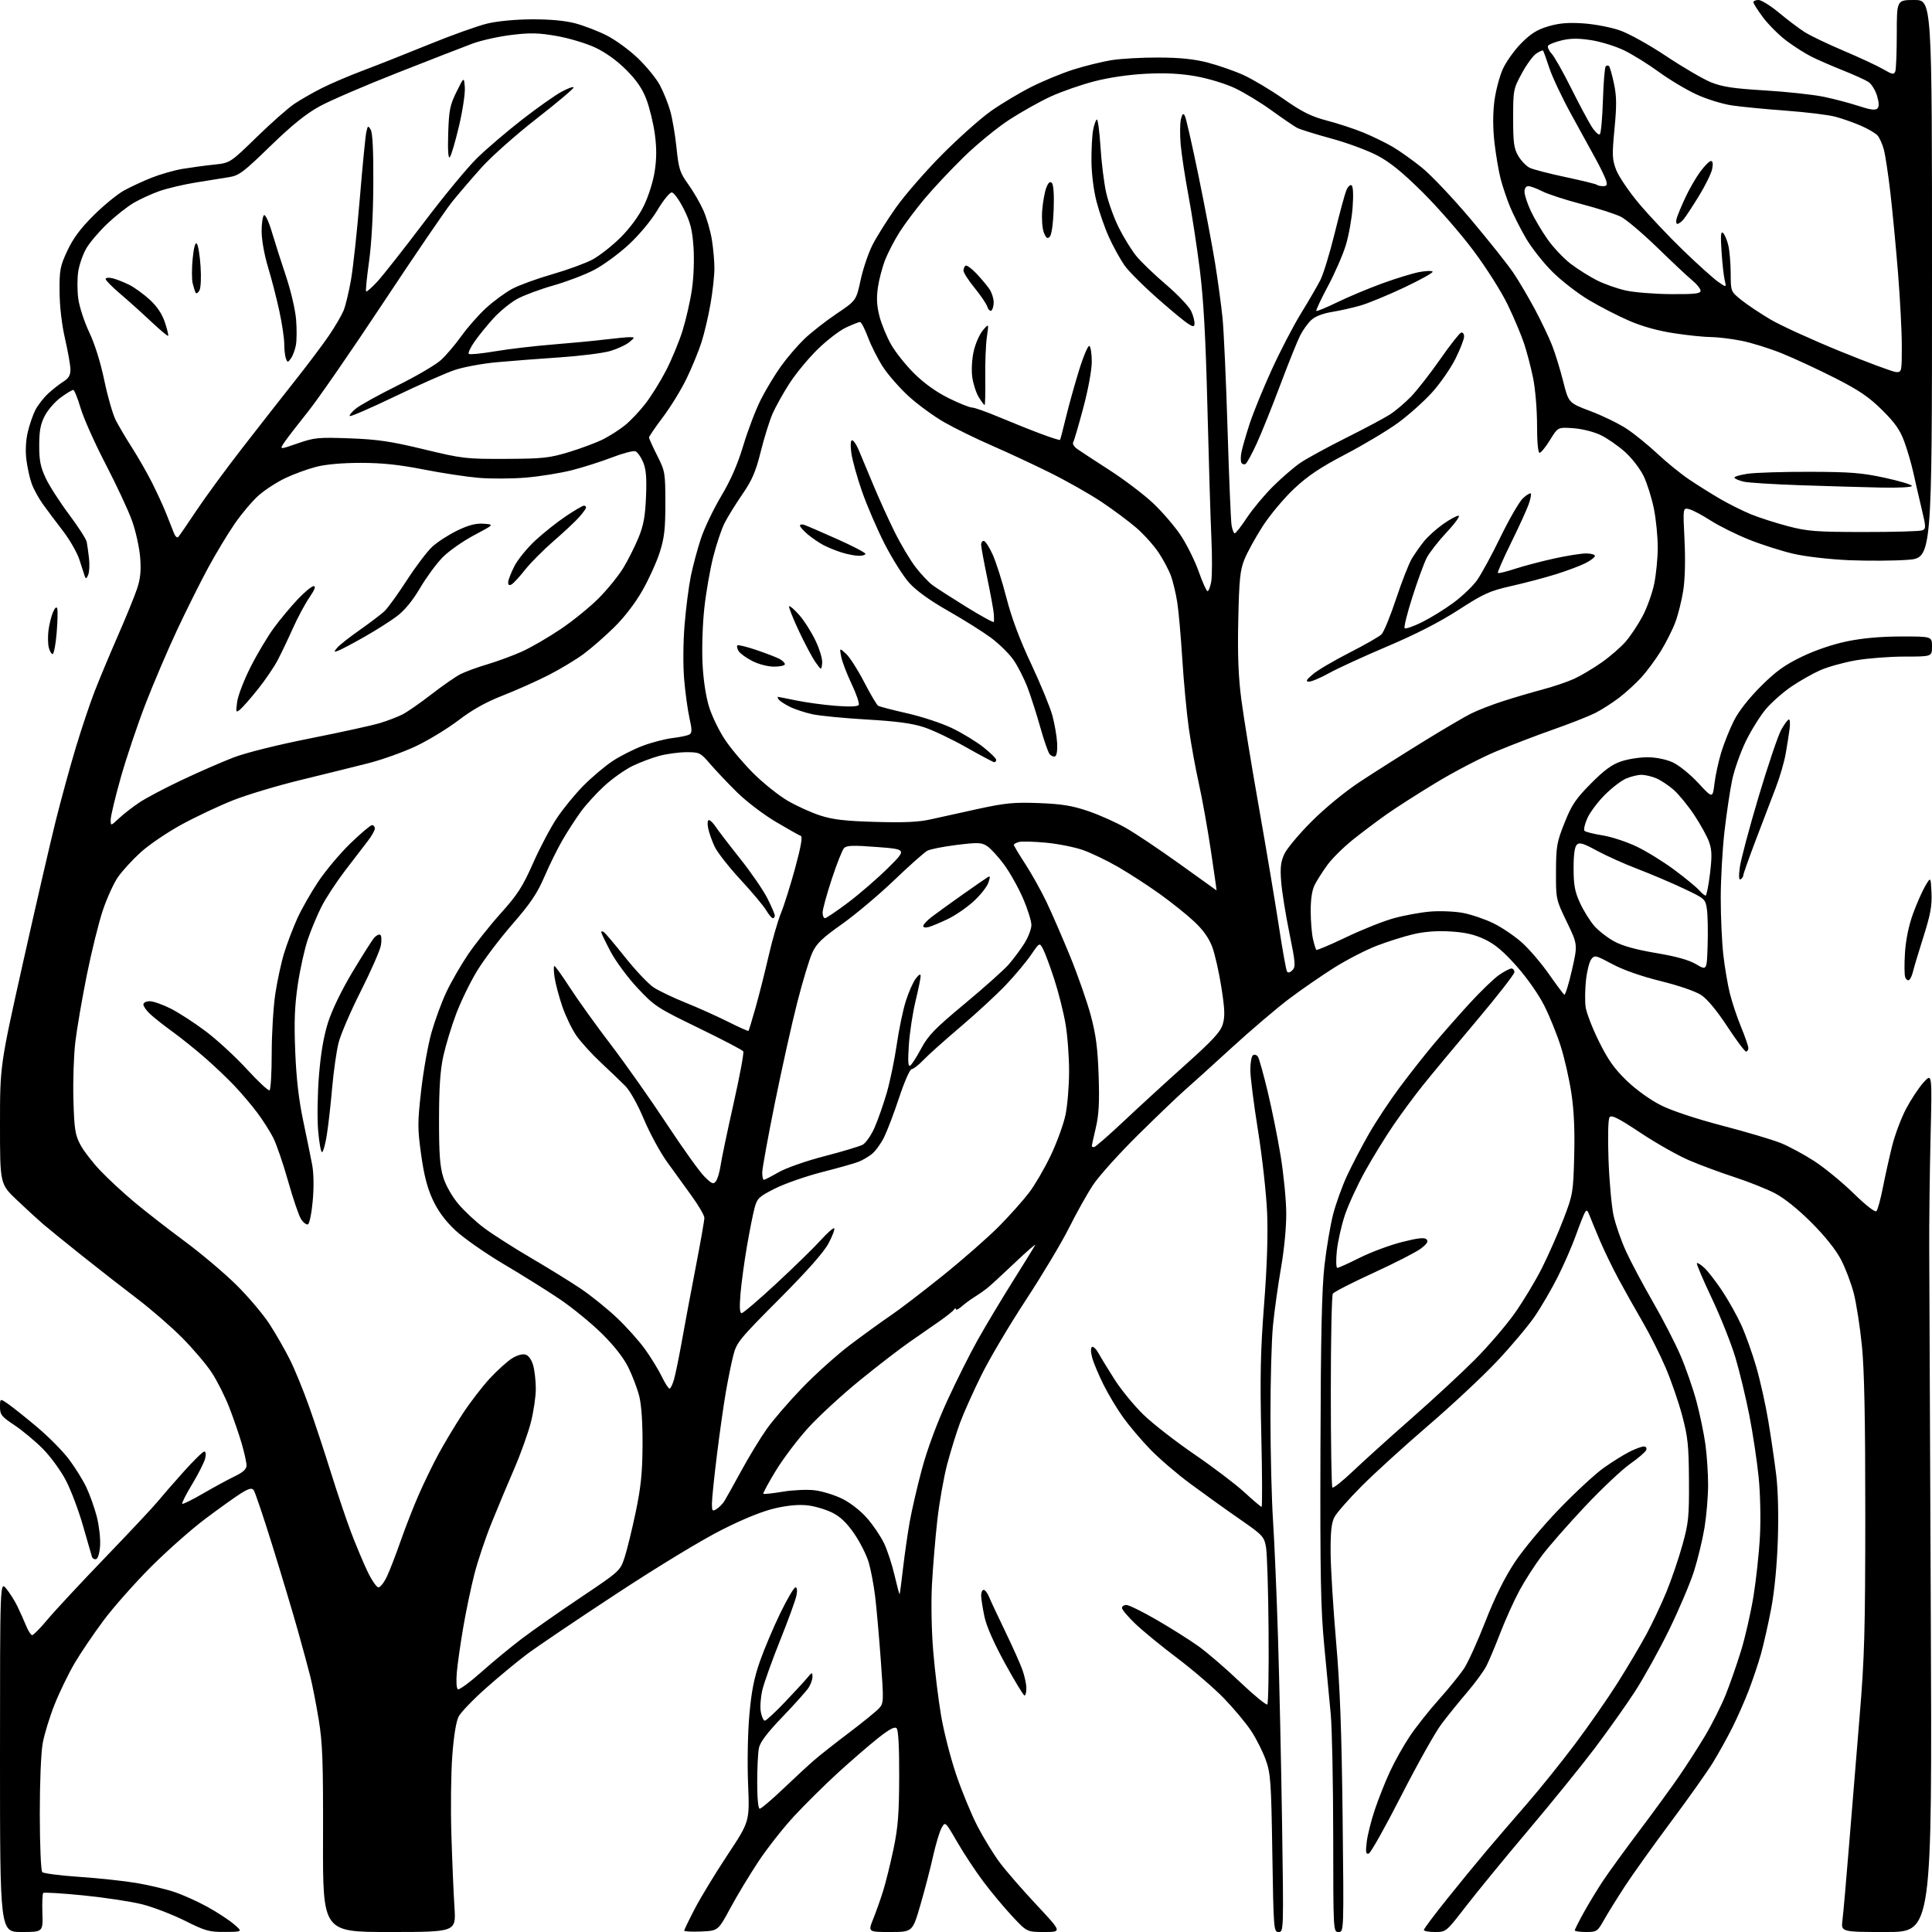 <?xml version="1.0" encoding="UTF-8" standalone="no"?>
<svg 
  version="1.1" 
  xmlns="http://www.w3.org/2000/svg" 
  xmlns:xlink="http://www.w3.org/1999/xlink" 
  xmlns:svg="http://www.w3.org/2000/svg"
  xmlns:rdf="http://www.w3.org/1999/02/22-rdf-syntax-ns#"
  xmlns:cc="http://creativecommons.org/ns#"
  xmlns:dc="http://purl.org/dc/elements/1.1/"
  viewBox="0 0 768 768"
  width="768"
  height="768"
>
<style>svg {background-color: white; }</style>"
<path stroke="none" fill="black" fill-rule="evenodd" d="M8.54,768.00C0.00,768.00 0.00,768.00 0.00,698.25C0.01,628.50 0.01,628.50 2.48,631.50C3.84,633.15 5.83,636.30 6.90,638.50C7.97,640.70 9.53,644.19 10.37,646.25C11.21,648.31 12.30,650.00 12.79,650.00C13.28,650.00 16.04,647.19 18.92,643.75C21.79,640.31 32.16,629.17 41.95,619.00C51.75,608.83 61.03,598.92 62.58,597.00C64.14,595.08 68.73,589.79 72.80,585.25C76.86,580.71 80.64,577.00 81.20,577.00C81.80,577.00 81.95,578.13 81.56,579.75C81.20,581.26 78.90,585.83 76.44,589.90C73.98,593.97 72.18,597.51 72.44,597.77C72.70,598.03 76.42,596.20 80.70,593.70C84.99,591.21 90.64,588.14 93.25,586.88C96.63,585.26 98.00,584.01 98.00,582.55C98.00,581.42 97.16,577.57 96.13,574.00C95.10,570.42 92.85,563.90 91.15,559.50C89.44,555.10 86.29,548.85 84.15,545.60C82.02,542.36 76.74,536.14 72.42,531.79C68.10,527.44 60.05,520.45 54.53,516.26C49.01,512.07 39.10,504.33 32.50,499.07C25.90,493.81 18.93,488.15 17.02,486.50C15.10,484.85 10.49,480.61 6.77,477.09C-0.00,470.67 -0.00,470.67 -0.00,447.13C-0.00,423.59 -0.00,423.59 9.06,383.05C14.04,360.75 19.91,335.30 22.10,326.50C24.30,317.70 27.93,304.43 30.18,297.02C32.42,289.60 35.74,279.69 37.56,274.99C39.37,270.29 43.53,260.34 46.79,252.89C50.05,245.44 53.52,236.95 54.49,234.02C55.82,230.04 56.13,226.88 55.72,221.59C55.41,217.69 53.96,211.12 52.48,207.00C51.00,202.88 46.28,192.75 41.99,184.50C37.70,176.25 33.23,166.24 32.05,162.25C30.88,158.26 29.55,155.00 29.11,155.00C28.66,155.00 26.44,156.34 24.18,157.99C21.91,159.63 19.05,162.89 17.83,165.24C16.11,168.52 15.60,171.22 15.59,177.00C15.57,182.98 16.09,185.61 18.14,190.00C19.55,193.03 23.71,199.51 27.37,204.40C31.04,209.30 34.23,214.25 34.47,215.40C34.70,216.56 35.11,219.53 35.39,222.00C35.66,224.47 35.51,227.40 35.05,228.50C34.39,230.09 34.11,230.19 33.68,229.00C33.39,228.18 32.44,225.25 31.57,222.50C30.70,219.75 27.73,214.57 24.98,211.00C22.22,207.43 18.60,202.59 16.94,200.26C15.28,197.93 13.30,194.27 12.55,192.13C11.79,189.99 10.86,185.73 10.48,182.66C10.05,179.22 10.26,175.06 11.03,171.79C11.71,168.88 13.07,164.93 14.05,163.00C15.03,161.07 17.33,158.12 19.16,156.43C21.00,154.74 23.74,152.59 25.25,151.66C27.26,150.41 28.00,149.15 28.00,146.97C28.00,145.32 27.04,139.82 25.87,134.74C24.55,128.99 23.72,121.90 23.68,115.97C23.61,107.26 23.89,105.84 26.80,99.60C29.10,94.70 32.05,90.74 37.25,85.58C41.24,81.62 46.64,77.20 49.26,75.75C51.88,74.31 56.83,72.01 60.26,70.64C63.69,69.28 69.20,67.70 72.50,67.14C75.80,66.59 81.42,65.82 85.00,65.45C91.50,64.76 91.50,64.76 102.00,54.53C107.78,48.90 114.53,42.94 117.00,41.28C119.47,39.62 124.42,36.79 128.00,34.99C131.57,33.19 139.00,30.02 144.50,27.96C150.00,25.89 161.78,21.23 170.68,17.60C179.57,13.97 189.92,10.27 193.68,9.37C197.76,8.39 204.91,7.71 211.50,7.68C218.69,7.66 224.66,8.21 228.72,9.29C232.15,10.20 237.76,12.36 241.19,14.10C244.62,15.83 250.19,19.90 253.56,23.13C256.94,26.37 260.85,31.16 262.26,33.76C263.67,36.37 265.53,40.98 266.40,44.00C267.27,47.02 268.41,53.69 268.93,58.80C269.80,67.19 270.25,68.61 273.59,73.26C275.63,76.09 278.34,80.78 279.62,83.67C280.90,86.57 282.40,91.76 282.97,95.22C283.53,98.67 283.99,103.80 283.99,106.62C284.00,109.43 283.31,115.73 282.47,120.62C281.63,125.50 280.01,132.43 278.87,136.00C277.73,139.57 275.05,146.10 272.92,150.50C270.79,154.90 266.56,161.79 263.52,165.82C260.48,169.84 258.00,173.48 258.00,173.91C258.00,174.33 259.46,177.56 261.24,181.09C264.37,187.29 264.48,187.90 264.49,200.00C264.50,210.18 264.09,213.80 262.28,219.50C261.05,223.35 257.96,230.19 255.40,234.69C252.55,239.71 248.18,245.40 244.12,249.38C240.48,252.96 235.03,257.72 232.00,259.96C228.97,262.21 222.68,266.00 218.00,268.39C213.32,270.77 205.15,274.42 199.84,276.49C193.16,279.10 187.76,282.12 182.34,286.26C178.03,289.55 170.45,294.18 165.50,296.54C160.55,298.90 152.00,301.97 146.50,303.37C141.00,304.77 128.88,307.77 119.57,310.04C110.26,312.30 98.11,315.95 92.57,318.15C87.03,320.35 77.86,324.67 72.18,327.77C66.51,330.86 59.17,335.85 55.87,338.86C52.57,341.86 48.52,346.29 46.86,348.70C45.20,351.11 42.52,357.01 40.90,361.79C39.28,366.58 36.42,378.15 34.53,387.50C32.65,396.85 30.59,408.81 29.96,414.08C29.32,419.35 28.97,429.70 29.18,437.08C29.51,448.78 29.86,451.07 31.90,454.96C33.19,457.41 36.78,462.08 39.88,465.34C42.97,468.60 49.10,474.27 53.50,477.94C57.90,481.61 66.90,488.61 73.50,493.50C80.10,498.38 89.38,506.23 94.12,510.94C98.86,515.65 104.77,522.65 107.24,526.50C109.72,530.35 113.32,536.65 115.25,540.50C117.17,544.35 120.58,552.67 122.83,559.00C125.08,565.33 129.02,577.25 131.59,585.50C134.17,593.75 137.80,604.52 139.68,609.44C141.55,614.36 144.44,621.22 146.09,624.69C147.75,628.16 149.70,631.00 150.44,631.00C151.18,631.00 152.70,629.05 153.82,626.66C154.94,624.27 157.42,617.86 159.32,612.41C161.23,606.96 164.47,598.67 166.53,594.00C168.58,589.33 172.08,582.12 174.31,578.00C176.54,573.88 180.80,566.77 183.77,562.21C186.74,557.65 191.65,551.26 194.66,548.00C197.68,544.74 201.68,541.12 203.56,539.96C205.64,538.68 207.74,538.10 208.95,538.49C210.15,538.86 211.35,540.59 211.96,542.81C212.53,544.84 212.99,549.02 212.99,552.09C213.00,555.16 212.11,561.17 211.02,565.43C209.93,569.69 206.96,577.97 204.42,583.84C201.88,589.70 197.80,599.45 195.36,605.50C192.91,611.55 189.83,620.77 188.51,626.00C187.18,631.23 185.21,640.67 184.13,647.00C183.05,653.33 181.91,661.29 181.60,664.70C181.28,668.29 181.45,671.16 182.01,671.51C182.55,671.84 186.70,668.80 191.24,664.76C195.78,660.72 203.03,654.74 207.35,651.46C211.67,648.18 222.25,640.77 230.85,635.00C246.32,624.62 246.52,624.44 248.25,619.23C249.21,616.33 251.20,608.23 252.67,601.23C254.78,591.14 255.35,585.60 255.42,574.50C255.47,565.60 254.99,558.50 254.11,555.00C253.35,551.98 251.38,546.80 249.74,543.50C247.81,539.63 244.04,534.83 239.12,530.00C234.93,525.88 227.45,519.77 222.50,516.43C217.55,513.09 207.52,506.82 200.20,502.49C192.89,498.16 184.25,492.11 181.00,489.06C176.95,485.24 174.14,481.45 172.05,476.95C169.86,472.25 168.55,467.16 167.41,458.98C165.96,448.52 165.96,446.37 167.44,433.30C168.33,425.45 170.19,415.09 171.57,410.27C172.95,405.45 175.59,398.28 177.45,394.34C179.30,390.41 183.14,383.74 185.98,379.52C188.83,375.31 194.72,367.89 199.08,363.03C205.76,355.59 207.77,352.47 211.88,343.16C214.57,337.09 218.81,329.04 221.32,325.28C223.82,321.51 228.59,315.68 231.92,312.32C235.25,308.96 240.44,304.57 243.46,302.57C246.47,300.57 251.88,297.83 255.47,296.48C259.06,295.12 264.43,293.73 267.39,293.38C270.36,293.03 273.36,292.39 274.07,291.96C275.12,291.31 275.12,290.10 274.07,285.43C273.37,282.27 272.42,275.38 271.97,270.11C271.49,264.58 271.56,255.45 272.12,248.52C272.65,241.91 273.78,233.12 274.62,229.00C275.46,224.88 277.28,218.13 278.65,214.00C280.03,209.88 283.64,202.34 286.67,197.25C290.48,190.87 293.22,184.59 295.50,177.00C297.32,170.95 300.46,162.75 302.48,158.77C304.50,154.79 308.10,148.83 310.49,145.52C312.87,142.21 317.00,137.39 319.66,134.82C322.32,132.25 328.07,127.74 332.43,124.80C340.35,119.47 340.35,119.47 342.10,111.37C343.05,106.91 345.18,100.62 346.82,97.38C348.46,94.15 352.66,87.46 356.15,82.52C359.64,77.58 367.90,68.09 374.50,61.44C381.10,54.80 389.88,46.98 394.00,44.09C398.12,41.19 405.32,36.89 410.00,34.53C414.68,32.17 422.20,29.07 426.73,27.64C431.26,26.21 438.01,24.54 441.73,23.93C445.45,23.32 453.90,22.84 460.50,22.87C469.05,22.90 474.69,23.48 480.09,24.88C484.27,25.96 490.66,28.18 494.29,29.83C497.92,31.48 505.10,35.76 510.26,39.36C517.76,44.59 521.21,46.30 527.56,47.96C531.93,49.10 538.42,51.24 542.00,52.71C545.58,54.19 550.75,56.70 553.50,58.30C556.25,59.90 561.51,63.64 565.18,66.60C568.86,69.56 577.67,78.87 584.77,87.30C591.86,95.72 599.46,105.29 601.66,108.56C603.85,111.83 607.68,118.33 610.17,123.00C612.66,127.67 615.71,134.08 616.96,137.23C618.20,140.39 620.19,146.84 621.38,151.56C623.54,160.16 623.54,160.16 632.28,163.45C637.09,165.26 643.57,168.43 646.69,170.49C649.80,172.56 655.30,177.03 658.92,180.42C662.54,183.82 668.20,188.41 671.50,190.63C674.80,192.85 680.37,196.34 683.88,198.38C687.39,200.42 692.92,203.17 696.16,204.49C699.41,205.81 705.99,207.92 710.78,209.18C718.55,211.21 721.84,211.47 741.00,211.48C752.83,211.49 763.24,211.20 764.14,210.82C765.65,210.20 765.63,209.52 763.90,202.32C762.87,198.02 761.39,191.57 760.61,188.00C759.83,184.43 758.19,178.80 756.97,175.50C755.27,170.89 753.23,167.99 748.13,162.95C742.91,157.79 738.95,155.10 729.50,150.30C722.90,146.94 713.45,142.55 708.50,140.54C703.55,138.52 696.20,136.23 692.16,135.44C688.13,134.65 682.73,134.00 680.16,133.99C677.60,133.99 671.04,133.32 665.59,132.49C659.15,131.52 652.89,129.79 647.69,127.54C643.29,125.64 636.06,121.93 631.63,119.29C627.20,116.66 620.63,111.57 617.04,107.98C613.44,104.40 608.70,98.36 606.50,94.56C604.30,90.75 601.47,85.13 600.21,82.07C598.96,79.01 597.29,74.03 596.50,71.00C595.72,67.97 594.63,61.52 594.07,56.67C593.42,50.92 593.41,45.19 594.03,40.27C594.56,36.11 596.09,30.30 597.43,27.37C598.78,24.43 602.11,19.80 604.83,17.07C608.62,13.28 611.15,11.72 615.59,10.43C619.88,9.18 623.50,8.89 629.45,9.30C633.88,9.60 640.38,10.85 643.89,12.07C647.47,13.30 655.63,17.84 662.39,22.35C669.05,26.79 677.04,31.45 680.14,32.71C684.65,34.53 688.99,35.19 701.64,35.95C710.36,36.48 720.88,37.62 725.00,38.48C729.12,39.34 735.35,40.98 738.84,42.13C743.37,43.63 745.48,43.92 746.26,43.14C747.03,42.37 746.99,40.92 746.13,38.03C745.46,35.81 743.92,33.35 742.71,32.56C741.49,31.77 736.90,29.69 732.50,27.94C728.10,26.19 722.47,23.73 719.99,22.48C717.51,21.23 713.08,18.41 710.14,16.20C707.21,14.00 703.05,9.85 700.90,7.00C698.76,4.14 697.00,1.39 697.00,0.90C697.00,0.40 697.92,-0.00 699.04,-0.00C700.17,-0.00 703.84,2.29 707.20,5.08C710.56,7.88 715.15,11.34 717.40,12.77C719.66,14.20 726.67,17.56 733.00,20.24C739.33,22.92 746.37,26.20 748.65,27.54C752.23,29.63 752.88,29.75 753.40,28.40C753.73,27.54 754.00,20.80 754.00,13.42C754.00,0.00 754.00,0.00 761.00,0.00C768.00,0.00 768.00,0.00 768.00,110.91C768.00,221.81 768.00,221.81 758.31,222.54C752.98,222.94 742.52,223.00 735.06,222.69C727.29,222.35 717.87,221.27 713.00,220.15C708.33,219.08 700.33,216.53 695.23,214.49C690.13,212.44 683.27,209.03 679.97,206.90C676.68,204.78 672.86,202.75 671.48,202.41C668.98,201.78 668.98,201.78 669.62,214.64C670.01,222.60 669.82,230.26 669.12,234.73C668.50,238.70 667.09,244.37 665.98,247.31C664.88,250.26 662.30,255.41 660.24,258.75C658.18,262.10 654.70,266.81 652.50,269.24C650.30,271.66 646.29,275.32 643.59,277.38C640.89,279.44 636.61,282.17 634.09,283.45C631.56,284.72 624.10,287.66 617.50,289.97C610.90,292.29 600.62,296.23 594.65,298.73C588.69,301.23 577.95,306.82 570.79,311.17C563.63,315.51 554.78,321.17 551.14,323.75C547.49,326.32 541.47,330.86 537.76,333.82C534.05,336.79 529.49,341.30 527.64,343.86C525.78,346.41 523.53,349.94 522.63,351.70C521.56,353.81 521.01,357.39 521.02,362.20C521.04,366.22 521.45,371.22 521.94,373.33C522.43,375.44 523.02,377.35 523.26,377.59C523.50,377.83 528.83,375.57 535.10,372.57C541.37,369.56 549.88,366.17 554.00,365.03C558.12,363.89 564.65,362.69 568.50,362.37C572.35,362.04 578.20,362.28 581.50,362.89C584.80,363.50 590.27,365.36 593.66,367.02C597.06,368.68 602.17,372.15 605.03,374.72C607.89,377.29 612.69,382.90 615.69,387.18C618.69,391.47 621.46,395.17 621.84,395.40C622.22,395.64 623.58,391.26 624.86,385.66C627.18,375.50 627.18,375.50 622.84,366.50C618.52,357.54 618.50,357.46 618.53,346.50C618.57,336.41 618.85,334.81 621.92,327.10C624.75,319.97 626.35,317.59 632.38,311.50C637.68,306.15 640.76,303.89 644.43,302.66C647.14,301.74 651.86,301.01 654.93,301.02C658.32,301.04 662.22,301.83 664.91,303.04C667.37,304.16 671.85,307.77 675.06,311.23C680.80,317.42 680.80,317.42 681.53,311.46C681.93,308.18 683.15,302.57 684.24,299.00C685.34,295.43 687.59,289.80 689.25,286.50C691.13,282.77 695.16,277.62 699.89,272.89C705.87,266.91 709.37,264.38 716.22,261.07C721.59,258.48 728.52,256.12 734.22,254.94C740.37,253.67 747.63,253.02 755.75,253.01C768.00,253.00 768.00,253.00 768.00,257.00C768.00,261.00 768.00,261.00 757.13,261.00C751.15,261.00 742.39,261.68 737.66,262.50C732.93,263.33 726.60,265.09 723.60,266.41C720.60,267.74 715.47,270.65 712.18,272.87C708.90,275.10 704.37,279.08 702.11,281.71C699.84,284.35 696.23,290.10 694.07,294.50C691.92,298.90 689.44,305.88 688.57,310.00C687.71,314.12 686.33,323.35 685.51,330.50C684.69,337.65 684.02,349.57 684.02,357.00C684.02,364.43 684.48,374.55 685.04,379.50C685.60,384.45 686.77,391.39 687.65,394.92C688.53,398.44 690.54,404.47 692.12,408.30C693.71,412.14 695.00,415.89 695.00,416.64C695.00,417.39 694.58,418.00 694.07,418.00C693.57,418.00 690.22,413.52 686.63,408.05C682.54,401.81 678.69,397.16 676.29,395.57C674.03,394.08 667.44,391.80 660.16,390.00C652.40,388.08 645.27,385.58 640.89,383.23C634.24,379.67 633.87,379.58 632.53,381.35C631.77,382.36 630.83,386.10 630.45,389.66C630.07,393.22 630.00,397.99 630.31,400.28C630.62,402.56 632.99,408.72 635.59,413.96C639.25,421.36 641.75,424.88 646.70,429.64C650.52,433.30 656.01,437.23 660.30,439.39C664.67,441.58 674.30,444.77 684.82,447.52C694.34,450.00 704.76,453.11 707.98,454.41C711.19,455.72 717.12,458.92 721.16,461.53C725.20,464.14 732.22,469.89 736.76,474.32C741.79,479.22 745.37,482.01 745.92,481.44C746.41,480.92 747.57,476.68 748.49,472.00C749.41,467.32 751.06,459.90 752.16,455.50C753.26,451.10 755.74,444.49 757.67,440.81C759.61,437.13 762.73,432.40 764.62,430.31C768.05,426.50 768.05,426.50 767.43,452.00C767.09,466.02 766.85,486.05 766.90,496.50C766.95,506.95 767.23,572.31 767.52,641.75C768.06,768.00 768.06,768.00 749.94,768.00C731.81,768.00 731.81,768.00 732.41,763.25C732.74,760.64 733.90,747.48 734.99,734.00C736.07,720.52 737.98,697.35 739.21,682.50C741.17,658.96 741.46,648.64 741.48,602.00C741.49,564.14 741.10,544.55 740.14,535.00C739.40,527.58 737.95,518.21 736.92,514.19C735.89,510.16 733.59,504.09 731.81,500.69C729.77,496.78 725.44,491.36 720.04,485.96C714.69,480.62 709.26,476.26 705.50,474.31C702.20,472.60 695.00,469.73 689.50,467.94C684.00,466.15 675.90,463.15 671.51,461.27C667.11,459.40 658.39,454.47 652.14,450.32C643.16,444.37 640.56,443.06 639.81,444.14C639.25,444.94 639.09,451.89 639.41,461.00C639.72,469.52 640.62,479.50 641.41,483.16C642.21,486.83 644.47,493.31 646.44,497.57C648.40,501.83 653.20,510.84 657.09,517.59C660.99,524.35 665.90,533.88 668.01,538.78C670.12,543.68 672.99,551.92 674.38,557.10C675.76,562.27 677.37,570.02 677.95,574.32C678.53,578.62 679.00,585.82 679.00,590.32C678.99,594.82 678.36,602.39 677.59,607.15C676.81,611.91 674.92,619.77 673.38,624.62C671.83,629.47 667.35,640.01 663.41,648.06C659.47,656.10 653.34,667.14 649.80,672.59C646.25,678.04 639.09,688.12 633.90,695.00C628.70,701.88 616.88,716.47 607.61,727.44C598.35,738.40 587.19,752.02 582.81,757.69C574.85,768.00 574.85,768.00 570.42,768.00C567.99,768.00 566.00,767.64 566.00,767.19C566.00,766.75 570.13,761.24 575.17,754.94C580.21,748.65 587.38,739.90 591.11,735.50C594.83,731.10 601.99,722.77 607.02,717.00C612.04,711.23 620.59,700.61 626.01,693.40C631.43,686.20 639.10,675.18 643.05,668.92C647.01,662.65 652.18,653.92 654.55,649.51C656.92,645.11 660.47,637.56 662.45,632.75C664.43,627.93 667.27,619.61 668.76,614.25C671.23,605.41 671.47,603.01 671.39,588.50C671.31,574.65 670.95,571.19 668.71,562.77C667.29,557.41 664.32,548.82 662.12,543.67C659.92,538.52 655.79,530.30 652.93,525.40C650.08,520.51 645.80,512.90 643.43,508.50C641.06,504.10 637.72,497.22 636.02,493.22C634.32,489.21 632.46,484.71 631.89,483.22C631.03,480.94 630.71,480.76 629.96,482.11C629.46,482.99 627.87,487.04 626.42,491.11C624.97,495.17 621.75,502.55 619.27,507.50C616.79,512.45 612.59,519.65 609.93,523.50C607.27,527.35 600.55,535.32 595.00,541.21C589.45,547.10 577.17,558.58 567.70,566.71C558.24,574.84 546.35,585.66 541.28,590.75C536.20,595.84 531.33,601.39 530.45,603.09C529.25,605.42 528.88,608.94 528.94,617.34C528.99,623.48 529.97,639.30 531.11,652.50C532.67,670.51 533.32,687.92 533.71,722.25C534.22,768.00 534.22,768.00 532.11,768.00C530.00,768.00 530.00,768.00 529.97,729.75C529.95,708.71 529.51,687.00 529.00,681.50C528.49,676.00 527.31,663.62 526.39,654.00C525.01,639.55 524.75,625.95 524.90,576.00C525.03,530.96 525.44,512.31 526.50,503.00C527.29,496.12 528.83,487.04 529.91,482.80C531.00,478.57 533.48,471.66 535.42,467.46C537.37,463.26 541.28,455.75 544.13,450.78C546.97,445.81 552.53,437.41 556.49,432.12C560.44,426.83 566.50,419.13 569.96,415.01C573.41,410.90 579.82,403.63 584.19,398.85C588.56,394.08 593.82,389.01 595.87,387.59C597.93,386.16 600.15,385.00 600.80,385.00C601.46,385.00 602.00,385.65 602.00,386.45C602.00,387.25 595.14,396.05 586.75,406.00C578.36,415.95 568.90,427.33 565.72,431.30C562.54,435.26 557.31,442.32 554.10,447.00C550.88,451.68 545.75,460.00 542.69,465.50C539.63,471.00 536.00,478.89 534.61,483.02C533.23,487.16 531.79,493.58 531.41,497.27C531.03,501.04 531.11,504.00 531.61,504.00C532.10,504.00 536.10,502.19 540.50,499.98C544.90,497.78 552.42,494.97 557.22,493.75C563.64,492.12 566.23,491.83 567.05,492.65C567.88,493.48 567.29,494.44 564.82,496.32C562.98,497.72 554.53,502.06 546.04,505.95C537.55,509.84 530.25,513.58 529.82,514.26C529.38,514.94 529.02,532.41 529.02,553.08C529.01,573.75 529.29,590.96 529.65,591.32C530.01,591.68 533.73,588.72 537.91,584.74C542.09,580.76 552.53,571.33 561.12,563.79C569.70,556.26 581.00,545.79 586.23,540.54C591.46,535.29 598.54,527.06 601.97,522.25C605.40,517.44 610.35,509.23 612.98,504.00C615.60,498.77 619.46,490.00 621.56,484.50C625.25,474.82 625.39,474.02 625.77,459.50C626.04,449.29 625.68,441.31 624.64,434.50C623.81,429.00 621.92,420.68 620.44,416.00C618.97,411.32 616.03,404.05 613.91,399.83C611.66,395.36 607.09,388.81 602.90,384.10C597.64,378.17 594.26,375.32 590.17,373.39C586.10,371.46 582.44,370.63 576.55,370.27C571.15,369.95 566.28,370.32 561.76,371.38C558.06,372.25 551.51,374.32 547.22,375.97C542.93,377.63 535.39,381.51 530.46,384.61C525.54,387.70 517.45,393.28 512.50,397.00C507.55,400.73 497.18,409.56 489.45,416.64C481.73,423.71 473.40,431.24 470.95,433.37C468.50,435.50 460.27,443.37 452.67,450.87C445.06,458.37 436.89,467.43 434.53,471.00C432.16,474.57 427.88,482.23 425.00,488.00C422.13,493.77 414.40,506.69 407.84,516.71C401.27,526.72 393.28,540.22 390.08,546.71C386.88,553.19 383.09,561.65 381.66,565.50C380.23,569.35 377.93,576.75 376.55,581.95C375.17,587.15 373.38,597.28 372.58,604.45C371.78,611.63 370.83,623.12 370.46,630.00C370.09,637.22 370.30,648.42 370.98,656.50C371.62,664.20 373.02,675.67 374.10,682.00C375.17,688.33 377.88,698.90 380.12,705.50C382.36,712.10 386.17,721.33 388.59,726.00C391.01,730.67 395.02,737.20 397.50,740.50C399.97,743.80 406.53,751.34 412.07,757.25C422.14,768.00 422.14,768.00 415.19,768.00C408.23,768.00 408.23,768.00 402.36,761.72C399.14,758.27 393.98,752.08 390.90,747.97C387.81,743.86 383.14,736.78 380.51,732.24C375.72,723.98 375.72,723.98 374.24,726.74C373.43,728.26 371.92,733.33 370.88,738.00C369.85,742.67 367.59,751.34 365.87,757.25C362.74,768.00 362.74,768.00 353.89,768.00C345.03,768.00 345.03,768.00 347.14,762.75C348.30,759.86 350.09,754.80 351.11,751.50C352.14,748.20 353.97,740.77 355.18,735.00C356.97,726.47 357.40,721.08 357.44,706.31C357.48,694.52 357.12,687.73 356.42,687.02C355.64,686.24 353.53,687.36 348.92,691.02C345.39,693.82 338.23,700.02 333.00,704.80C327.77,709.59 319.97,717.31 315.66,721.96C311.35,726.61 304.98,734.71 301.50,739.96C298.02,745.21 292.98,753.55 290.32,758.50C285.47,767.50 285.47,767.50 278.73,767.80C275.03,767.96 272.00,767.80 272.00,767.45C272.00,767.09 273.90,763.16 276.22,758.70C278.54,754.24 284.39,744.63 289.21,737.34C297.99,724.09 297.99,724.09 297.38,709.30C297.03,700.99 297.24,688.96 297.87,681.87C298.70,672.36 299.74,667.06 302.09,660.37C303.80,655.49 307.45,646.89 310.18,641.25C312.92,635.61 315.63,631.00 316.21,631.00C316.85,631.00 317.00,632.24 316.60,634.24C316.25,636.02 313.34,644.01 310.14,651.99C306.94,659.97 303.75,668.87 303.05,671.78C302.36,674.68 302.08,678.62 302.44,680.53C302.80,682.44 303.51,684.00 304.02,684.00C304.54,684.00 308.07,680.74 311.88,676.75C315.68,672.76 319.73,668.38 320.87,667.00C322.79,664.67 322.94,664.64 322.97,666.53C322.99,667.64 322.25,669.67 321.33,671.03C320.41,672.39 315.76,677.56 311.00,682.53C304.92,688.87 302.14,692.56 301.67,694.91C301.30,696.74 301.00,702.92 301.00,708.62C301.00,714.85 301.40,719.00 302.00,719.00C302.54,719.00 306.71,715.47 311.25,711.15C315.79,706.83 321.30,701.73 323.50,699.82C325.70,697.90 332.00,692.94 337.50,688.78C343.00,684.62 348.37,680.25 349.44,679.07C351.31,677.00 351.33,676.30 350.11,659.71C349.42,650.24 348.41,638.90 347.87,634.50C347.33,630.10 346.20,624.11 345.36,621.18C344.51,618.26 341.93,613.11 339.63,609.75C336.71,605.48 334.10,602.95 330.97,601.37C328.51,600.12 324.16,598.80 321.29,598.44C317.81,598.00 313.54,598.35 308.41,599.49C303.41,600.60 295.99,603.57 287.12,608.03C279.16,612.02 261.65,622.64 245.00,633.58C229.32,643.87 213.34,654.67 209.47,657.57C205.61,660.47 198.27,666.54 193.18,671.06C188.08,675.58 183.19,680.66 182.32,682.35C181.32,684.27 180.37,690.14 179.79,697.97C179.27,704.86 179.11,719.05 179.44,729.50C179.76,739.95 180.31,752.89 180.66,758.25C181.29,768.00 181.29,768.00 154.81,768.00C128.33,768.00 128.33,768.00 128.41,731.25C128.49,700.12 128.22,692.82 126.68,683.50C125.68,677.45 124.19,669.80 123.36,666.50C122.54,663.20 120.29,654.88 118.35,648.00C116.42,641.12 111.90,626.05 108.31,614.50C104.73,602.95 101.35,592.96 100.81,592.29C100.06,591.38 98.82,591.72 95.66,593.70C93.37,595.15 87.00,599.70 81.50,603.84C76.00,607.97 66.30,616.56 59.95,622.92C53.60,629.29 45.20,638.77 41.28,644.00C37.37,649.23 32.16,656.91 29.70,661.08C27.25,665.24 23.64,672.67 21.69,677.58C19.74,682.48 17.61,689.42 16.97,693.00C16.29,696.74 15.80,708.80 15.82,721.38C15.84,733.64 16.27,743.67 16.80,744.20C17.31,744.71 23.98,745.57 31.62,746.09C39.25,746.61 49.47,747.71 54.31,748.53C59.16,749.35 65.91,750.95 69.31,752.09C72.72,753.23 78.65,755.90 82.50,758.03C86.35,760.16 91.08,763.25 93.00,764.91C96.50,767.92 96.50,767.92 89.50,767.97C83.15,768.02 81.66,767.60 73.50,763.52C68.55,761.05 60.94,758.12 56.59,757.01C52.24,755.91 41.73,754.31 33.22,753.46C24.71,752.61 17.50,752.17 17.18,752.48C16.87,752.80 16.72,756.42 16.85,760.53C17.09,768.00 17.09,768.00 8.54,768.00zM508.28,768.00C506.32,768.00 506.26,767.21 505.77,736.75C505.32,708.10 505.10,705.00 503.14,699.54C501.96,696.26 499.36,691.09 497.34,688.04C495.33,684.99 490.49,679.20 486.59,675.16C482.69,671.13 474.33,663.93 468.02,659.16C461.70,654.40 454.17,648.22 451.27,645.44C448.37,642.66 446.00,639.85 446.00,639.19C446.00,638.54 446.79,638.00 447.77,638.00C448.74,638.00 454.14,640.66 459.77,643.91C465.40,647.17 472.85,651.86 476.32,654.34C479.80,656.82 487.24,663.21 492.85,668.56C498.47,673.90 503.39,677.94 503.78,677.54C504.18,677.15 504.40,663.92 504.28,648.16C504.16,632.40 503.70,617.49 503.26,615.03C502.49,610.77 502.01,610.25 492.48,603.65C486.99,599.85 478.23,593.56 473.00,589.68C467.77,585.80 460.65,579.68 457.17,576.07C453.68,572.45 448.89,566.80 446.51,563.50C444.13,560.20 440.62,554.35 438.70,550.50C436.78,546.65 434.74,541.82 434.18,539.76C433.56,537.48 433.53,535.79 434.09,535.44C434.60,535.13 435.80,536.31 436.76,538.06C437.72,539.81 440.62,544.55 443.20,548.58C445.79,552.61 450.90,558.82 454.56,562.38C458.22,565.93 467.36,573.04 474.86,578.17C482.36,583.30 491.30,590.09 494.72,593.25C498.15,596.41 501.20,599.00 501.50,599.00C501.80,599.00 501.75,586.06 501.38,570.25C500.85,547.18 501.07,536.97 502.49,518.59C503.66,503.56 504.07,490.99 503.70,482.09C503.39,474.61 501.76,459.95 500.09,449.50C498.41,439.05 497.03,428.16 497.02,425.31C497.01,422.45 497.50,419.81 498.11,419.43C498.72,419.05 499.61,419.36 500.08,420.12C500.55,420.88 502.29,427.12 503.94,434.00C505.60,440.88 507.91,452.35 509.08,459.50C510.25,466.65 511.25,476.77 511.30,482.00C511.36,487.67 510.52,496.54 509.22,504.00C508.03,510.88 506.59,521.16 506.03,526.86C505.46,532.55 505.01,548.98 505.03,563.36C505.04,577.74 505.50,596.25 506.05,604.50C506.59,612.75 507.49,633.67 508.03,651.00C508.57,668.33 509.30,701.74 509.65,725.25C510.28,767.60 510.26,768.00 508.28,768.00zM630.46,768.00C628.01,768.00 626.00,767.71 626.00,767.35C626.00,766.99 627.65,763.72 629.66,760.10C631.68,756.47 635.13,750.80 637.33,747.50C639.53,744.20 645.90,735.42 651.49,728.00C657.07,720.58 664.14,710.90 667.18,706.50C670.23,702.10 675.01,694.67 677.80,690.00C680.58,685.33 684.27,677.99 685.99,673.70C687.70,669.41 690.45,661.54 692.09,656.20C693.74,650.87 695.96,641.11 697.04,634.52C698.11,627.93 699.27,617.13 699.61,610.52C699.97,603.59 699.74,593.63 699.07,587.00C698.42,580.67 696.78,569.77 695.42,562.78C694.05,555.78 691.57,545.44 689.90,539.81C688.22,534.18 683.98,523.51 680.47,516.09C676.95,508.66 674.28,502.38 674.54,502.13C674.80,501.87 676.17,502.75 677.59,504.08C679.01,505.41 682.17,509.51 684.62,513.18C687.06,516.86 690.46,522.93 692.17,526.68C693.88,530.43 696.57,537.94 698.14,543.36C699.71,548.79 701.87,558.47 702.93,564.86C704.00,571.26 705.41,580.91 706.07,586.29C706.80,592.30 707.05,602.35 706.71,612.29C706.37,622.32 705.36,632.68 704.07,639.47C702.92,645.50 701.09,653.60 700.01,657.47C698.92,661.33 696.70,667.94 695.08,672.15C693.45,676.36 690.51,683.00 688.54,686.92C686.57,690.83 683.14,697.01 680.91,700.65C678.68,704.29 671.11,714.97 664.09,724.38C657.07,733.80 648.84,745.33 645.80,750.00C642.76,754.67 639.06,760.64 637.59,763.25C635.02,767.81 634.73,768.00 630.46,768.00zM544.09,736.83C542.96,737.18 542.81,736.29 543.29,732.24C543.61,729.47 545.06,723.70 546.50,719.42C547.93,715.14 550.64,708.31 552.52,704.26C554.39,700.20 557.94,693.87 560.41,690.19C562.87,686.51 568.11,679.90 572.05,675.50C575.99,671.10 580.49,665.53 582.06,663.12C583.63,660.72 587.42,652.35 590.48,644.52C594.17,635.07 598.06,627.22 602.06,621.15C605.46,615.99 613.16,606.75 619.76,599.90C626.18,593.24 634.15,585.87 637.47,583.52C640.79,581.17 645.39,578.29 647.71,577.12C650.03,575.95 652.60,575.00 653.43,575.00C654.31,575.00 654.71,575.58 654.40,576.40C654.10,577.18 651.21,579.67 647.98,581.93C644.74,584.20 636.70,591.78 630.11,598.78C623.52,605.78 615.82,614.55 613.00,618.29C610.18,622.02 606.13,628.32 603.99,632.29C601.85,636.25 598.46,643.77 596.44,649.00C594.43,654.23 591.92,660.19 590.87,662.24C589.82,664.30 586.36,669.03 583.18,672.74C580.00,676.46 575.39,682.16 572.95,685.41C570.50,688.67 563.33,701.47 557.00,713.86C550.67,726.25 544.87,736.59 544.09,736.83zM407.25,673.98C406.84,673.96 403.37,668.25 399.54,661.27C395.07,653.12 392.12,646.42 391.31,642.54C390.61,639.22 390.03,635.49 390.02,634.25C390.01,633.01 390.46,632.00 391.02,632.00C391.58,632.00 392.54,633.24 393.15,634.75C393.76,636.26 396.66,642.46 399.59,648.51C402.52,654.57 405.62,661.49 406.46,663.89C407.31,666.29 408.00,669.54 408.00,671.13C408.00,672.71 407.66,673.99 407.25,673.98zM357.60,633.72C357.72,633.60 358.33,629.00 358.96,623.50C359.60,618.00 360.79,609.67 361.61,605.00C362.44,600.33 364.64,590.83 366.50,583.90C368.59,576.13 372.43,565.77 376.50,556.90C380.13,548.98 385.63,538.00 388.73,532.50C391.82,527.00 398.02,516.65 402.50,509.50C406.99,502.35 411.03,495.82 411.48,495.00C411.94,494.18 408.29,497.32 403.38,502.00C398.46,506.68 393.47,511.26 392.29,512.18C391.10,513.11 388.86,514.66 387.32,515.62C385.77,516.58 383.49,518.26 382.25,519.36C381.01,520.45 379.99,520.93 379.98,520.42C379.98,519.92 379.64,519.99 379.23,520.59C378.83,521.19 376.25,523.25 373.50,525.17C370.75,527.09 365.35,530.84 361.50,533.51C357.65,536.18 348.78,543.02 341.79,548.71C334.79,554.41 325.65,562.81 321.46,567.39C317.27,571.96 311.42,579.68 308.45,584.54C305.48,589.40 303.23,593.57 303.46,593.79C303.68,594.02 307.12,593.65 311.10,592.98C315.08,592.31 320.78,592.05 323.77,592.40C326.76,592.75 331.69,594.26 334.72,595.74C337.96,597.32 342.05,600.51 344.65,603.47C347.08,606.24 350.13,610.75 351.44,613.50C352.74,616.25 354.62,621.97 355.60,626.22C356.59,630.47 357.49,633.84 357.60,633.72zM38.25,619.75C37.56,619.98 36.80,619.57 36.55,618.83C36.31,618.10 34.71,612.57 33.00,606.54C31.29,600.52 28.24,592.42 26.22,588.54C24.21,584.67 20.07,578.99 17.03,575.92C13.99,572.86 8.91,568.63 5.75,566.53C0.61,563.12 0.00,562.35 0.00,559.29C0.00,555.86 0.00,555.86 3.25,558.11C5.04,559.35 10.21,563.47 14.74,567.28C19.27,571.09 24.98,576.86 27.42,580.11C29.86,583.36 32.98,588.37 34.34,591.26C35.70,594.14 37.56,599.35 38.46,602.83C39.36,606.32 39.96,611.46 39.80,614.26C39.63,617.20 38.97,619.52 38.25,619.75zM284.85,599.86C285.87,599.22 287.26,597.81 287.95,596.71C288.63,595.62 291.67,590.17 294.70,584.61C297.73,579.05 302.28,571.58 304.82,568.00C307.35,564.42 313.72,557.05 318.96,551.62C324.21,546.18 332.77,538.50 338.00,534.55C343.23,530.60 350.41,525.40 353.96,523.00C357.51,520.61 366.96,513.37 374.96,506.93C382.96,500.49 392.98,491.68 397.24,487.36C401.50,483.04 406.85,477.02 409.14,474.00C411.43,470.98 415.28,464.36 417.69,459.29C420.11,454.23 422.73,447.03 423.53,443.29C424.32,439.56 424.97,431.72 424.98,425.88C424.99,420.04 424.34,411.45 423.52,406.79C422.71,402.13 420.70,394.19 419.05,389.15C417.40,384.10 415.42,378.77 414.64,377.29C413.24,374.61 413.24,374.61 409.87,379.55C408.02,382.26 403.57,387.59 400.00,391.37C396.43,395.16 388.32,402.65 382.00,408.02C375.68,413.38 368.95,419.40 367.05,421.39C365.16,423.37 363.06,425.00 362.39,425.00C361.71,425.00 359.49,430.06 357.44,436.25C355.40,442.44 352.67,449.59 351.39,452.15C350.11,454.71 347.94,457.68 346.57,458.76C345.20,459.84 342.83,461.22 341.29,461.83C339.76,462.44 333.24,464.28 326.81,465.92C320.39,467.57 311.97,470.50 308.10,472.45C301.66,475.69 300.99,476.33 299.95,480.17C299.33,482.48 297.97,489.34 296.92,495.43C295.87,501.52 294.72,509.99 294.36,514.25C293.91,519.61 294.05,522.00 294.81,522.00C295.41,522.00 301.67,516.66 308.70,510.13C315.74,503.60 323.64,495.89 326.26,492.98C328.88,490.07 331.29,487.96 331.61,488.28C331.93,488.60 330.94,491.26 329.39,494.18C327.51,497.75 321.03,505.08 309.73,516.43C293.78,532.44 292.79,533.66 291.46,538.93C290.69,541.99 289.36,548.55 288.51,553.50C287.65,558.45 286.06,569.67 284.98,578.44C283.89,587.21 283.00,595.88 283.00,597.70C283.00,600.68 283.19,600.90 284.85,599.86zM266.15,552.00C266.57,552.00 267.38,550.31 267.96,548.25C268.54,546.19 269.94,539.33 271.07,533.01C272.19,526.69 274.66,513.51 276.56,503.71C278.45,493.92 280.00,485.11 280.00,484.13C280.00,483.16 277.74,479.25 274.97,475.44C272.21,471.62 267.76,465.46 265.08,461.75C262.41,458.04 258.30,450.46 255.96,444.92C253.48,439.03 250.40,433.52 248.55,431.67C246.81,429.93 242.43,425.73 238.81,422.34C235.18,418.95 230.79,414.10 229.04,411.56C227.29,409.01 224.79,403.80 223.49,399.98C222.19,396.15 220.82,390.99 220.45,388.51C220.08,386.03 220.05,384.00 220.38,384.00C220.71,384.00 223.48,387.86 226.53,392.58C229.57,397.30 236.92,407.54 242.86,415.33C248.80,423.12 258.84,437.38 265.18,447.00C271.52,456.62 278.23,465.98 280.09,467.79C283.06,470.69 283.60,470.89 284.63,469.50C285.26,468.62 286.09,465.79 286.46,463.20C286.84,460.62 289.15,449.59 291.60,438.70C294.05,427.81 295.79,418.46 295.46,417.93C295.13,417.40 287.12,413.21 277.65,408.62C261.19,400.62 260.13,399.93 253.38,392.70C249.49,388.54 244.68,382.01 242.66,378.18C240.65,374.34 239.00,370.91 239.00,370.54C239.00,370.18 239.45,370.16 240.01,370.50C240.56,370.84 244.39,375.37 248.52,380.56C252.65,385.75 257.73,391.12 259.80,392.49C261.88,393.86 267.61,396.61 272.54,398.59C277.47,400.57 285.04,403.97 289.37,406.14C293.70,408.32 297.37,409.96 297.53,409.80C297.69,409.63 298.97,405.45 300.36,400.50C301.76,395.55 304.09,386.32 305.54,380.00C306.99,373.68 309.20,366.02 310.44,363.00C311.68,359.98 314.22,351.91 316.08,345.08C318.38,336.63 319.10,332.53 318.33,332.28C317.70,332.07 313.24,329.56 308.41,326.70C303.58,323.84 296.66,318.57 293.03,315.00C289.41,311.43 284.61,306.36 282.36,303.75C278.42,299.17 278.08,299.00 272.89,299.01C269.92,299.02 265.08,299.67 262.13,300.45C259.18,301.24 254.34,303.07 251.38,304.51C248.42,305.96 243.47,309.46 240.37,312.29C237.27,315.12 233.08,319.70 231.04,322.47C229.01,325.24 225.71,330.31 223.71,333.74C221.71,337.17 218.44,343.79 216.44,348.44C213.56,355.14 210.91,359.08 203.65,367.42C198.62,373.21 192.29,381.58 189.59,386.04C186.88,390.49 183.16,398.16 181.31,403.08C179.46,408.00 177.18,415.51 176.24,419.76C175.00,425.40 174.53,432.25 174.52,445.00C174.50,458.72 174.87,463.69 176.21,468.00C177.21,471.25 179.67,475.58 182.21,478.60C184.57,481.41 189.20,485.72 192.50,488.18C195.80,490.65 204.12,495.97 211.00,500.00C217.88,504.03 226.78,509.53 230.80,512.23C234.81,514.92 241.27,520.12 245.16,523.79C249.04,527.45 254.15,533.16 256.51,536.47C258.87,539.79 261.83,544.64 263.10,547.25C264.36,549.86 265.74,552.00 266.15,552.00zM122.39,486.71C121.78,486.91 120.57,485.99 119.69,484.65C118.82,483.32 116.50,476.52 114.53,469.54C112.56,462.55 109.88,454.74 108.56,452.17C107.24,449.60 104.37,445.11 102.18,442.20C99.99,439.28 95.94,434.52 93.19,431.61C90.44,428.70 85.11,423.64 81.34,420.36C77.58,417.08 71.80,412.45 68.50,410.06C65.20,407.67 61.26,404.57 59.75,403.17C58.24,401.77 57.00,400.04 57.00,399.31C57.00,398.58 58.11,398.00 59.53,398.00C60.92,398.00 64.69,399.33 67.90,400.95C71.11,402.57 77.40,406.65 81.86,410.02C86.32,413.38 93.65,420.14 98.14,425.03C102.63,429.93 106.68,433.70 107.15,433.41C107.62,433.12 108.00,426.50 108.01,418.69C108.01,410.89 108.66,400.23 109.45,395.00C110.24,389.77 111.83,382.47 112.98,378.76C114.13,375.06 116.43,368.99 118.10,365.28C119.76,361.57 123.53,354.93 126.47,350.52C129.41,346.11 135.18,339.24 139.30,335.25C143.42,331.26 147.28,328.00 147.89,328.00C148.50,328.00 149.00,328.61 149.00,329.35C149.00,330.09 147.76,332.30 146.25,334.25C144.74,336.20 140.65,341.54 137.16,346.11C133.67,350.68 129.44,357.14 127.77,360.46C126.09,363.78 123.66,369.60 122.37,373.38C121.08,377.16 119.29,385.26 118.38,391.38C117.12,399.89 116.88,406.14 117.36,418.00C117.79,428.71 118.77,437.21 120.52,445.50C121.91,452.10 123.52,459.98 124.09,463.00C124.72,466.40 124.81,471.90 124.31,477.42C123.86,482.38 123.01,486.50 122.39,486.71zM303.63,469.00C303.97,469.00 306.64,467.64 309.54,465.97C312.54,464.26 320.42,461.50 327.74,459.60C334.84,457.77 341.67,455.71 342.92,455.05C344.16,454.38 346.28,451.34 347.63,448.30C348.97,445.26 351.16,439.03 352.49,434.45C353.81,429.87 355.60,421.26 356.46,415.31C357.31,409.36 358.93,401.57 360.06,398.00C361.18,394.43 362.97,390.38 364.03,389.00C365.31,387.34 365.96,387.00 365.97,388.00C365.98,388.82 365.06,393.32 363.93,398.00C362.80,402.68 361.61,410.51 361.28,415.41C360.85,421.85 360.99,424.12 361.80,423.62C362.42,423.24 364.39,420.17 366.19,416.80C368.95,411.62 371.63,408.86 383.48,399.01C391.19,392.60 399.03,385.60 400.91,383.46C402.78,381.32 405.60,377.55 407.16,375.09C408.72,372.62 410.00,369.30 410.00,367.70C410.00,366.11 408.49,361.31 406.64,357.05C404.79,352.78 401.40,346.75 399.11,343.65C396.82,340.55 393.81,337.26 392.41,336.35C390.17,334.88 388.81,334.83 380.34,335.87C375.09,336.51 369.83,337.55 368.65,338.17C367.47,338.79 361.52,344.07 355.44,349.90C349.35,355.73 340.00,363.59 334.65,367.38C326.72,372.99 324.55,375.09 322.87,378.79C321.73,381.29 319.06,390.12 316.94,398.42C314.81,406.71 310.81,424.69 308.04,438.36C305.27,452.04 303.00,464.52 303.00,466.11C303.00,467.70 303.28,469.00 303.63,469.00zM128.00,458.00C127.55,458.00 126.86,454.11 126.46,449.36C126.06,444.60 126.21,434.82 126.79,427.61C127.50,418.71 128.67,411.89 130.42,406.38C131.98,401.47 135.83,393.54 140.12,386.38C144.04,379.84 147.92,373.72 148.75,372.77C149.59,371.82 150.67,371.30 151.16,371.60C151.66,371.91 151.76,373.81 151.40,375.83C151.04,377.85 147.44,386.02 143.42,394.00C139.39,401.98 135.42,411.20 134.59,414.50C133.76,417.80 132.61,425.90 132.03,432.50C131.46,439.10 130.50,447.54 129.90,451.25C129.31,454.96 128.45,458.00 128.00,458.00zM434.89,456.00C435.38,456.00 440.67,451.39 446.66,445.75C452.65,440.11 463.71,429.98 471.24,423.24C482.13,413.49 485.16,410.20 486.07,407.15C486.99,404.09 486.88,401.13 485.51,392.44C484.58,386.46 482.94,379.24 481.88,376.40C480.57,372.91 478.26,369.66 474.72,366.34C471.85,363.64 465.68,358.70 461.00,355.35C456.32,352.01 448.90,347.19 444.50,344.65C440.10,342.10 433.80,339.07 430.50,337.91C427.20,336.75 420.58,335.43 415.79,334.98C411.01,334.53 406.17,334.40 405.04,334.70C403.92,334.99 403.01,335.52 403.02,335.87C403.03,336.21 405.09,339.65 407.60,343.50C410.10,347.35 413.87,354.10 415.97,358.50C418.08,362.90 422.30,372.62 425.37,380.11C428.43,387.59 432.13,398.17 433.59,403.61C435.65,411.30 436.35,416.62 436.72,427.50C437.09,438.19 436.82,443.11 435.60,448.31C434.72,452.06 434.00,455.32 434.00,455.56C434.00,455.80 434.40,456.00 434.89,456.00zM758.88,389.57C758.39,389.88 757.70,389.39 757.36,388.49C757.01,387.59 756.97,383.17 757.26,378.67C757.61,373.47 758.77,367.84 760.47,363.19C761.93,359.18 764.12,354.23 765.32,352.19C767.50,348.50 767.50,348.50 767.80,354.91C768.04,360.03 767.40,363.55 764.59,372.41C762.66,378.51 760.79,384.74 760.43,386.26C760.07,387.78 759.38,389.27 758.88,389.57zM513.75,385.68C515.10,384.33 514.97,382.74 512.54,370.83C511.04,363.50 509.57,354.32 509.28,350.43C508.85,344.84 509.12,342.53 510.57,339.43C511.58,337.27 516.48,331.43 521.46,326.46C526.71,321.21 534.69,314.66 540.50,310.83C546.00,307.21 557.12,300.15 565.21,295.16C573.30,290.16 582.07,285.00 584.71,283.68C587.34,282.36 593.10,280.12 597.50,278.71C601.90,277.29 608.99,275.20 613.26,274.07C617.53,272.93 623.15,271.03 625.76,269.83C628.37,268.64 633.27,265.72 636.66,263.35C640.05,260.97 644.39,257.20 646.30,254.97C648.21,252.74 651.19,248.24 652.93,244.97C654.67,241.71 656.74,235.99 657.53,232.27C658.32,228.55 658.97,221.99 658.98,217.71C658.99,213.42 658.30,206.45 657.45,202.21C656.59,197.97 654.77,192.16 653.40,189.30C652.02,186.42 648.70,182.11 645.98,179.67C643.27,177.24 638.91,174.21 636.28,172.95C633.53,171.63 628.91,170.47 625.40,170.22C619.30,169.79 619.30,169.79 616.16,174.89C614.43,177.70 612.56,180.00 612.01,180.00C611.39,180.00 611.00,175.72 611.00,168.96C611.00,162.80 610.30,154.51 609.42,150.21C608.55,145.97 606.93,139.80 605.83,136.50C604.73,133.20 601.84,126.35 599.41,121.28C596.93,116.10 590.97,106.66 585.83,99.78C580.79,93.02 571.68,82.55 565.58,76.50C557.50,68.48 552.60,64.50 547.50,61.81C543.64,59.78 535.38,56.73 529.13,55.04C522.88,53.34 516.81,51.44 515.63,50.83C514.46,50.21 509.90,47.10 505.50,43.92C501.10,40.73 494.47,36.71 490.77,34.98C487.04,33.24 480.15,31.15 475.28,30.30C469.16,29.23 463.16,28.93 455.50,29.32C448.75,29.66 440.83,30.82 435.00,32.33C429.77,33.68 422.00,36.39 417.72,38.35C413.44,40.31 406.01,44.47 401.22,47.59C396.42,50.71 388.29,57.36 383.15,62.38C378.01,67.40 370.99,74.88 367.54,79.00C364.09,83.12 359.64,89.06 357.65,92.18C355.65,95.31 353.07,100.26 351.91,103.18C350.75,106.11 349.43,111.11 348.97,114.30C348.37,118.51 348.54,121.66 349.61,125.75C350.41,128.85 352.49,133.89 354.22,136.94C355.95,140.00 360.11,145.21 363.46,148.52C367.40,152.41 372.21,155.85 377.10,158.27C381.25,160.32 385.43,162.00 386.38,162.00C387.33,162.00 392.24,163.74 397.30,165.87C402.36,167.99 409.79,170.97 413.81,172.47C417.83,173.98 421.23,175.06 421.38,174.86C421.53,174.66 422.57,170.68 423.70,166.00C424.83,161.32 427.18,152.88 428.93,147.22C430.67,141.57 432.53,137.21 433.05,137.53C433.57,137.85 434.00,140.68 434.00,143.81C433.99,147.10 432.57,154.84 430.62,162.15C428.76,169.11 426.95,175.27 426.60,175.84C426.25,176.41 426.98,177.60 428.23,178.49C429.48,179.38 435.23,183.14 441.00,186.85C446.78,190.57 454.54,196.44 458.25,199.91C461.96,203.39 466.97,209.21 469.39,212.86C471.81,216.51 475.02,222.99 476.52,227.25C478.03,231.51 479.60,235.00 480.02,235.00C480.44,235.00 481.09,233.34 481.47,231.30C481.85,229.27 481.89,221.50 481.55,214.05C481.21,206.60 480.50,183.22 479.97,162.09C479.27,134.07 478.45,119.20 476.93,107.09C475.78,97.97 473.74,84.65 472.39,77.50C471.05,70.35 469.67,61.29 469.33,57.36C469.00,53.44 469.05,48.95 469.44,47.38C469.99,45.17 470.35,44.87 470.99,46.03C471.46,46.85 473.91,57.61 476.44,69.93C478.97,82.25 481.94,97.92 483.04,104.75C484.14,111.58 485.45,121.29 485.97,126.33C486.48,131.38 487.38,151.25 487.97,170.50C488.55,189.75 489.27,206.96 489.56,208.75C489.85,210.54 490.42,212.00 490.83,212.00C491.24,212.00 493.43,209.19 495.70,205.75C497.97,202.31 502.68,196.68 506.16,193.24C509.65,189.79 514.52,185.60 517.00,183.92C519.48,182.24 527.58,177.82 535.00,174.10C542.42,170.39 550.30,166.19 552.50,164.78C554.70,163.36 558.47,160.17 560.89,157.68C563.30,155.18 568.50,148.53 572.44,142.89C576.37,137.25 580.14,132.45 580.80,132.23C581.46,132.01 582.00,132.71 582.00,133.78C582.00,134.85 580.44,138.85 578.54,142.66C576.63,146.46 572.47,152.46 569.29,155.98C566.10,159.50 560.10,164.88 555.94,167.94C551.78,171.00 542.36,176.65 535.01,180.50C524.76,185.86 519.93,189.10 514.35,194.34C510.32,198.13 504.75,204.81 501.85,209.32C498.98,213.80 495.73,219.72 494.64,222.48C492.95,226.71 492.57,230.50 492.23,246.50C491.93,260.33 492.26,268.90 493.44,278.00C494.33,284.88 497.48,304.23 500.45,321.00C503.41,337.77 506.98,359.06 508.39,368.30C509.79,377.54 511.24,385.57 511.59,386.15C512.01,386.83 512.77,386.66 513.75,385.68zM678.81,375.66C678.98,370.07 678.85,363.65 678.52,361.40C677.93,357.37 677.77,357.22 669.21,353.18C664.42,350.92 656.23,347.43 651.00,345.44C645.77,343.44 638.48,340.17 634.79,338.16C629.31,335.17 627.85,334.75 626.79,335.81C625.94,336.66 625.51,339.89 625.53,345.30C625.55,351.97 626.04,354.54 628.13,359.05C629.54,362.10 632.09,366.17 633.78,368.10C635.48,370.03 639.04,372.79 641.70,374.24C644.95,376.01 650.37,377.51 658.27,378.84C666.34,380.19 671.34,381.59 674.26,383.31C678.50,385.82 678.50,385.82 678.81,375.66zM369.25,368.49C367.96,368.86 367.00,368.70 367.00,368.11C367.00,367.55 368.46,365.96 370.25,364.57C372.04,363.19 377.55,359.20 382.50,355.71C387.45,352.22 392.04,349.04 392.71,348.65C393.64,348.10 393.67,348.63 392.86,350.96C392.28,352.62 389.58,355.99 386.85,358.45C384.12,360.90 379.55,364.02 376.69,365.37C373.84,366.73 370.49,368.13 369.25,368.49zM307.22,365.00C306.78,365.00 305.59,363.58 304.57,361.85C303.54,360.11 298.95,354.63 294.36,349.67C289.77,344.71 285.15,338.82 284.09,336.58C283.04,334.33 281.87,331.04 281.51,329.25C281.12,327.37 281.25,326.00 281.81,326.00C282.34,326.00 283.57,327.22 284.55,328.72C285.53,330.21 289.87,335.88 294.20,341.31C298.52,346.74 303.40,353.83 305.03,357.06C306.66,360.30 308.00,363.41 308.00,363.97C308.00,364.54 307.65,365.00 307.22,365.00zM327.94,365.00C328.45,365.00 332.61,362.19 337.17,358.75C341.74,355.31 348.85,349.15 352.99,345.05C360.50,337.61 360.50,337.61 348.64,336.70C339.06,335.97 336.53,336.05 335.51,337.15C334.81,337.89 332.61,343.45 330.62,349.50C328.63,355.55 327.00,361.52 327.00,362.75C327.00,363.99 327.42,365.00 327.94,365.00zM678.00,356.00C678.38,356.00 679.16,352.10 679.74,347.33C680.58,340.40 680.51,337.87 679.40,334.73C678.64,332.56 675.98,327.73 673.49,323.98C671.00,320.24 667.32,315.73 665.30,313.96C663.29,312.20 660.16,310.13 658.35,309.37C656.55,308.62 653.91,308.00 652.50,308.00C651.09,308.00 648.38,308.65 646.47,309.45C644.57,310.24 640.74,313.17 637.96,315.95C635.18,318.73 632.04,322.92 631.00,325.25C629.95,327.59 629.45,329.85 629.88,330.28C630.31,330.71 633.55,331.52 637.08,332.08C640.61,332.65 646.72,334.66 650.65,336.55C654.58,338.43 661.33,342.61 665.65,345.83C669.97,349.05 674.36,352.66 675.40,353.85C676.45,355.03 677.62,356.00 678.00,356.00zM483.60,353.96C483.66,353.98 482.65,346.91 481.36,338.25C480.07,329.59 477.92,317.55 476.57,311.50C475.22,305.45 473.42,295.55 472.57,289.50C471.72,283.45 470.55,271.07 469.98,262.00C469.41,252.93 468.51,242.75 467.97,239.38C467.44,236.01 466.34,231.39 465.54,229.10C464.73,226.81 462.51,222.59 460.60,219.72C458.70,216.85 454.70,212.39 451.72,209.82C448.74,207.25 442.52,202.62 437.90,199.53C433.28,196.44 424.10,191.24 417.50,187.96C410.90,184.68 400.43,179.80 394.24,177.11C388.05,174.42 379.55,170.25 375.36,167.86C371.17,165.46 364.80,160.80 361.19,157.50C357.59,154.20 352.99,148.95 350.97,145.83C348.95,142.71 346.28,137.42 345.03,134.08C343.78,130.74 342.36,128.00 341.87,128.00C341.38,128.00 338.86,129.00 336.26,130.22C333.67,131.44 328.56,135.37 324.91,138.97C321.25,142.56 316.24,148.65 313.77,152.50C311.30,156.35 308.30,161.73 307.10,164.46C305.91,167.18 303.80,173.93 302.42,179.46C300.40,187.56 298.98,190.85 295.09,196.50C292.44,200.35 289.27,205.48 288.04,207.90C286.81,210.31 284.78,216.39 283.51,221.40C282.24,226.40 280.65,235.60 279.97,241.83C279.28,248.12 278.97,257.89 279.27,263.83C279.61,270.49 280.61,277.00 281.92,281.15C283.07,284.81 285.91,290.64 288.23,294.10C290.54,297.57 295.62,303.57 299.52,307.45C303.42,311.33 309.51,316.20 313.06,318.28C316.60,320.35 322.43,323.00 326.00,324.16C331.09,325.81 335.86,326.37 348.00,326.72C359.44,327.05 365.20,326.79 370.00,325.70C373.57,324.89 382.12,323.00 389.00,321.51C399.70,319.19 403.16,318.87 413.00,319.24C422.06,319.59 426.20,320.26 432.50,322.40C436.90,323.89 443.65,326.90 447.51,329.10C451.37,331.29 461.04,337.77 469.01,343.50C476.98,349.23 483.55,353.94 483.60,353.96zM691.95,349.53C691.24,349.97 691.13,348.46 691.59,344.84C691.97,341.90 695.32,329.29 699.04,316.81C702.76,304.34 706.83,292.30 708.08,290.06C709.34,287.83 710.71,286.00 711.12,286.00C711.54,286.00 711.66,287.69 711.39,289.75C711.13,291.81 710.44,296.20 709.86,299.50C709.29,302.80 707.53,308.88 705.94,313.00C704.36,317.12 700.80,326.45 698.03,333.72C695.27,340.99 693.00,347.37 693.00,347.91C693.00,348.44 692.53,349.17 691.95,349.53zM47.25,325.34C49.04,323.66 52.66,320.84 55.29,319.07C57.92,317.30 65.57,313.25 72.29,310.08C79.01,306.90 88.25,302.87 92.83,301.11C97.75,299.22 110.23,296.11 123.33,293.51C135.52,291.09 147.97,288.36 151.00,287.44C154.03,286.53 158.07,284.97 160.00,283.99C161.93,283.01 167.10,279.41 171.50,276.00C175.90,272.59 181.07,269.00 183.00,268.01C184.93,267.03 189.76,265.25 193.75,264.07C197.74,262.88 203.90,260.62 207.43,259.03C210.97,257.45 217.89,253.43 222.82,250.12C227.76,246.80 234.65,241.19 238.15,237.65C241.64,234.11 246.01,228.70 247.85,225.63C249.70,222.57 252.37,217.23 253.80,213.78C255.82,208.87 256.47,205.31 256.80,197.47C257.11,189.89 256.83,186.53 255.65,183.71C254.79,181.65 253.42,179.71 252.59,179.40C251.76,179.08 247.58,180.17 243.29,181.83C239.01,183.48 231.83,185.77 227.34,186.91C222.85,188.06 214.65,189.38 209.12,189.85C203.59,190.32 195.11,190.36 190.28,189.95C185.45,189.54 175.53,188.04 168.24,186.60C158.60,184.71 151.82,184.00 143.39,184.00C136.07,184.00 129.52,184.58 125.64,185.58C122.26,186.45 116.77,188.46 113.43,190.05C110.09,191.63 105.33,194.72 102.85,196.90C100.37,199.09 96.07,204.16 93.30,208.19C90.53,212.21 85.79,220.07 82.76,225.66C79.73,231.25 74.23,242.28 70.52,250.16C66.82,258.05 61.14,271.32 57.91,279.66C54.68,288.00 50.23,301.23 48.02,309.05C45.81,316.88 44.00,324.43 44.00,325.83C44.00,328.39 44.00,328.39 47.25,325.34zM395.25,302.99C394.84,302.98 389.83,300.32 384.11,297.08C378.40,293.84 370.83,290.24 367.29,289.08C362.61,287.54 356.42,286.71 344.68,286.03C335.78,285.52 326.02,284.57 323.00,283.93C319.98,283.28 315.84,281.92 313.82,280.89C311.79,279.87 309.85,278.57 309.51,278.01C309.16,277.46 309.02,277.00 309.19,277.00C309.36,277.00 312.65,277.65 316.50,278.44C320.35,279.24 327.38,280.20 332.11,280.57C337.66,281.01 340.95,280.89 341.36,280.23C341.71,279.66 340.43,275.89 338.51,271.85C336.60,267.81 334.74,262.93 334.37,261.00C333.71,257.50 333.71,257.50 336.33,259.90C337.78,261.23 341.00,266.27 343.50,271.11C346.00,275.95 348.51,280.19 349.07,280.54C349.62,280.89 354.82,282.24 360.61,283.55C366.40,284.86 374.43,287.51 378.46,289.45C382.49,291.39 388.08,294.79 390.89,297.01C393.70,299.23 396.00,301.49 396.00,302.02C396.00,302.56 395.66,302.99 395.25,302.99zM419.40,300.68C418.80,300.89 417.82,300.49 417.24,299.78C416.65,299.08 414.99,294.31 413.55,289.18C412.11,284.05 409.84,276.96 408.51,273.42C407.17,269.88 404.67,264.92 402.94,262.41C401.21,259.90 397.11,255.87 393.83,253.45C390.55,251.04 382.89,246.23 376.81,242.78C369.65,238.71 364.25,234.82 361.45,231.72C359.08,229.09 354.68,222.12 351.66,216.22C348.65,210.32 344.59,200.89 342.63,195.25C340.67,189.62 338.77,182.76 338.41,180.00C338.00,176.96 338.13,175.00 338.72,175.00C339.26,175.00 340.41,176.69 341.29,178.75C342.16,180.81 344.75,187.00 347.04,192.50C349.32,198.00 353.19,206.53 355.63,211.45C358.07,216.37 361.82,222.68 363.98,225.47C366.13,228.26 369.15,231.47 370.70,232.61C372.24,233.75 378.34,237.67 384.25,241.33C390.16,244.98 395.05,247.64 395.11,247.23C395.17,246.83 395.14,245.38 395.05,244.00C394.96,242.62 393.78,236.21 392.44,229.73C391.10,223.26 390.00,217.30 390.00,216.48C390.00,215.67 390.47,215.00 391.06,215.00C391.64,215.00 393.21,217.40 394.55,220.32C395.89,223.25 398.37,231.01 400.05,237.57C402.12,245.62 405.34,254.22 409.94,264.00C413.68,271.98 417.47,281.20 418.36,284.50C419.24,287.81 420.09,292.71 420.23,295.40C420.39,298.28 420.05,300.44 419.40,300.68zM95.49,282.00C93.77,283.42 93.71,283.26 94.27,279.00C94.60,276.52 97.01,270.27 99.63,265.10C102.25,259.92 106.41,252.95 108.88,249.60C111.34,246.24 115.60,241.14 118.33,238.25C121.06,235.36 123.92,233.00 124.69,233.00C125.64,233.00 125.09,234.46 122.97,237.54C121.26,240.03 118.30,245.55 116.41,249.79C114.52,254.03 111.80,259.72 110.38,262.43C108.96,265.14 105.44,270.32 102.55,273.93C99.67,277.54 96.49,281.18 95.49,282.00zM520.34,270.96C518.89,270.93 519.22,270.30 521.88,268.03C523.73,266.44 530.26,262.60 536.38,259.48C542.49,256.37 548.25,253.07 549.17,252.16C550.10,251.25 552.70,244.89 554.97,238.04C557.24,231.19 560.06,223.99 561.24,222.04C562.42,220.09 564.60,216.99 566.09,215.15C567.57,213.31 570.94,210.27 573.57,208.40C576.20,206.53 579.00,205.00 579.79,205.00C580.58,205.00 578.48,207.94 575.12,211.53C571.76,215.13 568.16,219.74 567.12,221.78C566.08,223.83 563.53,230.79 561.46,237.27C559.39,243.74 558.00,249.34 558.38,249.71C558.76,250.09 561.86,249.01 565.28,247.32C568.70,245.62 574.31,242.17 577.73,239.63C581.16,237.10 585.36,233.11 587.06,230.76C588.76,228.42 592.99,220.65 596.46,213.50C599.94,206.35 603.95,199.41 605.38,198.08C606.82,196.75 608.22,195.89 608.51,196.17C608.79,196.46 608.39,198.45 607.62,200.59C606.86,202.74 603.70,209.63 600.61,215.91C597.52,222.19 595.19,227.52 595.43,227.76C595.67,228.01 598.71,227.27 602.19,226.13C605.66,224.99 612.66,223.15 617.74,222.03C622.82,220.91 628.56,220.00 630.49,220.00C632.42,220.00 634.00,220.44 634.00,220.98C634.00,221.52 632.31,222.82 630.25,223.86C628.19,224.91 622.90,226.89 618.50,228.27C614.10,229.64 606.13,231.75 600.79,232.95C592.13,234.91 589.87,235.93 579.79,242.44C572.30,247.28 562.78,252.16 551.50,256.94C542.15,260.90 531.73,265.69 528.34,267.57C524.95,269.46 521.35,270.98 520.34,270.96zM326.82,263.70C326.50,266.50 326.50,266.50 324.18,263.25C322.91,261.46 319.92,255.84 317.53,250.75C315.15,245.66 313.42,241.28 313.70,241.00C313.97,240.72 315.79,242.30 317.73,244.50C319.67,246.70 322.58,251.29 324.20,254.70C325.89,258.27 327.01,262.09 326.82,263.70zM307.71,265.00C305.23,265.00 301.57,264.05 299.03,262.75C296.61,261.51 294.16,259.73 293.60,258.80C293.03,257.86 292.82,256.85 293.12,256.55C293.42,256.25 296.83,257.08 300.71,258.40C304.58,259.72 308.71,261.31 309.87,261.93C311.04,262.56 312.00,263.50 312.00,264.04C312.00,264.57 310.07,265.00 307.71,265.00zM20.93,260.00C20.44,260.00 19.75,258.85 19.40,257.44C19.04,256.03 18.98,253.00 19.26,250.69C19.54,248.39 20.33,245.15 21.01,243.50C21.76,241.67 22.43,241.02 22.73,241.83C23.00,242.57 22.91,246.96 22.52,251.58C22.14,256.21 21.42,260.00 20.93,260.00zM134.50,258.64C132.66,259.31 132.62,259.22 134.00,257.54C134.82,256.52 138.87,253.32 143.00,250.43C147.12,247.53 151.56,244.16 152.85,242.94C154.15,241.73 158.10,236.25 161.65,230.78C165.19,225.30 169.75,219.27 171.79,217.37C173.83,215.48 178.32,212.57 181.76,210.91C186.37,208.69 189.15,207.97 192.26,208.19C196.50,208.50 196.50,208.50 188.45,212.76C184.03,215.10 178.40,219.05 175.95,221.55C173.50,224.04 169.46,229.54 166.97,233.77C163.99,238.82 160.82,242.68 157.75,244.98C155.17,246.92 149.34,250.62 144.78,253.20C140.23,255.79 135.60,258.23 134.50,258.64zM203.39,232.30C202.45,232.84 202.00,232.58 202.00,231.52C202.00,230.65 203.09,227.78 204.43,225.14C205.76,222.50 209.54,217.87 212.81,214.83C216.09,211.80 221.57,207.45 225.00,205.16C228.42,202.87 231.63,201.00 232.11,201.00C232.60,201.00 232.99,201.34 232.97,201.75C232.96,202.16 231.72,203.88 230.22,205.57C228.73,207.26 224.16,211.54 220.08,215.07C216.00,218.61 210.89,223.75 208.72,226.50C206.55,229.25 204.15,231.86 203.39,232.30zM341.25,220.93C339.74,220.90 336.70,220.30 334.50,219.60C332.30,218.91 329.09,217.60 327.37,216.70C325.65,215.81 322.84,213.89 321.12,212.45C319.40,211.00 318.00,209.43 318.00,208.94C318.00,208.46 318.79,208.33 319.75,208.66C320.71,208.99 326.56,211.52 332.75,214.28C338.94,217.04 344.00,219.68 344.00,220.15C344.00,220.62 342.76,220.97 341.25,220.93zM70.90,213.41C71.36,212.91 74.57,208.22 78.05,203.00C81.52,197.78 89.77,186.53 96.39,178.00C103.01,169.47 112.52,157.32 117.53,151.00C122.53,144.68 128.55,136.66 130.89,133.20C133.23,129.73 135.78,125.38 136.55,123.52C137.33,121.67 138.66,116.18 139.51,111.33C140.37,106.47 141.94,91.93 143.02,79.00C144.09,66.07 145.26,54.19 145.60,52.58C146.19,49.88 146.32,49.81 147.37,51.58C148.12,52.85 148.47,60.10 148.40,73.00C148.35,84.98 147.69,96.92 146.70,103.96C145.82,110.27 145.29,115.62 145.53,115.86C145.77,116.10 147.79,114.32 150.03,111.90C152.26,109.48 160.55,98.95 168.45,88.50C176.35,78.05 185.89,66.49 189.66,62.82C193.42,59.15 201.42,52.31 207.42,47.64C213.43,42.96 220.52,37.95 223.17,36.50C225.83,35.06 228.00,34.29 228.00,34.79C228.00,35.30 221.35,40.90 213.22,47.23C205.05,53.60 195.29,62.27 191.39,66.62C187.51,70.96 182.27,77.07 179.73,80.21C177.20,83.35 164.92,101.35 152.44,120.21C139.96,139.07 126.50,158.55 122.54,163.50C118.58,168.45 114.36,173.92 113.17,175.65C111.01,178.80 111.01,178.80 118.25,176.28C124.98,173.94 126.45,173.79 139.00,174.25C150.12,174.66 155.32,175.43 168.50,178.61C183.86,182.32 185.16,182.47 201.00,182.41C215.93,182.34 218.34,182.08 226.31,179.66C231.15,178.18 237.23,175.90 239.81,174.59C242.39,173.28 246.25,170.81 248.38,169.10C250.52,167.40 254.16,163.56 256.48,160.57C258.81,157.59 262.52,151.62 264.75,147.32C266.97,143.02 269.93,135.89 271.31,131.48C272.69,127.06 274.38,119.68 275.05,115.07C275.76,110.21 276.02,103.10 275.67,98.13C275.18,91.20 274.44,88.32 271.78,83.03C269.96,79.40 267.84,76.50 267.02,76.50C266.20,76.50 263.65,79.65 261.35,83.50C258.90,87.61 254.20,93.26 249.98,97.18C246.02,100.86 239.79,105.42 236.14,107.32C232.49,109.22 225.22,111.99 220.00,113.47C214.78,114.95 208.32,117.35 205.66,118.79C203.00,120.23 198.72,123.72 196.16,126.53C193.60,129.34 190.20,133.53 188.60,135.84C187.01,138.15 185.99,140.32 186.34,140.67C186.69,141.02 191.37,140.57 196.74,139.66C202.11,138.75 212.35,137.54 219.50,136.97C226.65,136.40 236.09,135.50 240.47,134.97C244.86,134.44 249.36,134.01 250.47,134.03C252.40,134.06 252.39,134.16 250.15,136.02C248.86,137.10 245.48,138.67 242.65,139.51C239.82,140.36 230.75,141.50 222.50,142.06C214.25,142.62 202.90,143.49 197.29,144.01C191.67,144.53 184.25,145.91 180.79,147.07C177.33,148.23 166.65,152.95 157.05,157.56C147.46,162.17 139.36,165.69 139.05,165.38C138.75,165.07 139.85,163.73 141.50,162.39C143.15,161.05 150.57,156.95 157.98,153.27C165.40,149.59 173.16,145.05 175.22,143.18C177.28,141.32 180.98,136.98 183.43,133.55C185.88,130.12 190.30,125.10 193.26,122.41C196.21,119.71 200.85,116.31 203.57,114.84C206.28,113.38 213.44,110.77 219.47,109.04C225.50,107.30 232.70,104.68 235.47,103.20C238.24,101.73 243.23,97.81 246.58,94.51C250.38,90.74 253.86,86.03 255.90,81.88C257.76,78.09 259.62,72.21 260.25,68.13C261.04,63.03 261.05,58.80 260.30,53.25C259.71,48.99 258.21,42.80 256.96,39.51C255.32,35.21 253.04,31.88 248.89,27.73C245.24,24.08 240.70,20.82 236.58,18.89C232.99,17.21 226.10,15.15 221.28,14.31C214.08,13.05 210.84,12.97 203.29,13.89C198.22,14.50 191.25,16.06 187.79,17.34C184.33,18.63 170.93,23.84 158.00,28.93C145.07,34.01 131.12,40.02 127.00,42.29C121.64,45.23 116.07,49.73 107.47,58.07C96.70,68.53 94.98,69.82 90.97,70.43C88.51,70.81 82.54,71.77 77.70,72.57C72.86,73.36 66.41,74.89 63.37,75.96C60.33,77.03 55.73,79.13 53.17,80.63C50.60,82.13 45.87,85.87 42.65,88.93C39.43,91.99 35.69,96.38 34.35,98.67C33.00,100.96 31.55,105.10 31.11,107.86C30.67,110.63 30.68,115.53 31.12,118.76C31.56,121.99 33.53,128.01 35.50,132.15C37.70,136.79 39.99,144.12 41.47,151.25C42.79,157.61 44.83,164.71 46.01,167.02C47.19,169.32 50.12,174.29 52.54,178.06C54.95,181.83 58.53,188.09 60.49,191.97C62.44,195.86 64.98,201.39 66.12,204.27C67.27,207.15 68.62,210.59 69.14,211.91C69.67,213.29 70.43,213.93 70.90,213.41zM747.75,193.82C741.01,193.67 726.73,193.26 716.00,192.90C705.27,192.53 695.03,191.90 693.23,191.49C691.43,191.08 689.74,190.38 689.47,189.94C689.19,189.51 691.57,188.78 694.74,188.32C697.91,187.87 709.05,187.52 719.50,187.55C735.55,187.59 740.17,187.96 749.25,189.93C755.16,191.21 760.00,192.67 760.00,193.18C760.00,193.69 754.68,193.97 747.75,193.82zM495.14,184.41C494.59,184.75 493.85,184.56 493.50,183.99C493.14,183.42 493.14,181.50 493.50,179.73C493.85,177.95 495.30,172.92 496.72,168.54C498.14,164.16 502.09,154.49 505.49,147.04C508.89,139.59 514.16,129.45 517.21,124.50C520.26,119.55 523.72,113.59 524.90,111.25C526.08,108.91 528.62,100.59 530.55,92.75C532.48,84.91 534.55,77.27 535.15,75.76C535.74,74.26 536.69,73.31 537.25,73.66C537.89,74.05 538.06,77.32 537.69,82.39C537.37,86.85 536.15,93.65 534.97,97.50C533.79,101.35 530.58,108.70 527.83,113.84C525.09,118.97 523.03,123.36 523.26,123.59C523.49,123.82 527.24,122.27 531.59,120.15C535.94,118.03 544.00,114.65 549.50,112.65C555.00,110.64 561.65,108.61 564.27,108.13C566.89,107.64 569.24,107.58 569.49,107.99C569.74,108.39 564.67,111.22 558.22,114.27C551.78,117.31 543.98,120.54 540.89,121.43C537.81,122.33 532.68,123.48 529.49,124.00C525.82,124.60 522.79,125.78 521.25,127.22C519.90,128.48 517.92,131.22 516.85,133.32C515.77,135.43 512.24,144.20 509.00,152.82C505.77,161.45 501.55,171.94 499.63,176.15C497.71,180.35 495.69,184.07 495.14,184.41zM391.39,161.00C391.16,161.00 390.11,159.59 389.06,157.86C388.01,156.13 386.85,152.56 386.49,149.92C386.11,147.18 386.35,142.78 387.05,139.65C387.73,136.65 389.36,132.91 390.68,131.34C393.09,128.50 393.09,128.50 392.29,134.00C391.86,137.03 391.57,144.34 391.66,150.25C391.74,156.16 391.62,161.00 391.39,161.00zM753.75,147.90C755.95,148.00 756.00,147.75 756.00,137.58C756.00,131.85 755.31,118.68 754.48,108.33C753.64,97.97 752.27,83.65 751.44,76.50C750.61,69.35 749.46,61.70 748.87,59.50C748.29,57.30 747.15,54.75 746.34,53.84C745.52,52.93 742.53,51.18 739.68,49.95C736.83,48.71 732.27,47.11 729.53,46.39C726.80,45.66 718.03,44.59 710.03,44.00C702.04,43.41 692.40,42.48 688.62,41.93C684.75,41.37 678.49,39.44 674.35,37.53C670.29,35.65 663.55,31.62 659.37,28.56C655.18,25.51 649.00,21.67 645.63,20.03C642.26,18.39 636.37,16.57 632.55,15.97C627.44,15.18 624.32,15.20 620.80,16.05C618.15,16.68 615.72,17.64 615.39,18.17C615.06,18.71 615.69,20.13 616.79,21.32C617.89,22.52 621.35,28.63 624.48,34.91C627.62,41.19 631.30,48.10 632.67,50.28C634.05,52.45 635.54,53.84 635.98,53.36C636.43,52.89 636.97,46.78 637.19,39.79C637.41,32.80 637.91,26.76 638.29,26.37C638.68,25.98 639.28,25.94 639.61,26.28C639.95,26.62 640.83,29.73 641.57,33.20C642.64,38.23 642.69,41.85 641.79,51.18C640.79,61.68 640.86,63.34 642.46,67.55C643.45,70.12 647.50,76.11 651.48,80.86C655.46,85.61 663.39,94.01 669.10,99.53C674.82,105.05 681.03,110.64 682.90,111.96C686.30,114.35 686.30,114.35 685.60,111.42C685.21,109.82 684.64,104.67 684.34,100.00C683.91,93.46 684.06,91.76 684.97,92.63C685.62,93.25 686.56,95.50 687.05,97.63C687.55,99.76 687.96,104.73 687.98,108.68C688.00,115.87 688.00,115.87 692.25,119.29C694.59,121.17 699.83,124.66 703.89,127.05C707.96,129.44 720.33,135.09 731.39,139.60C742.45,144.11 752.51,147.85 753.75,147.90zM115.65,142.47C114.41,144.16 114.28,144.17 113.66,142.56C113.30,141.61 112.99,138.96 112.99,136.67C112.98,134.38 112.09,128.45 111.01,123.50C109.94,118.55 107.92,110.74 106.53,106.14C105.07,101.31 104.00,95.31 104.00,91.95C104.00,88.74 104.43,85.85 104.96,85.52C105.49,85.20 106.89,88.21 108.07,92.22C109.26,96.22 111.78,104.12 113.67,109.76C115.57,115.40 117.38,123.11 117.69,126.89C118.01,130.66 117.98,135.30 117.62,137.20C117.27,139.10 116.38,141.47 115.65,142.47zM66.84,133.50C66.63,133.70 63.52,131.08 59.91,127.68C56.30,124.28 50.79,119.33 47.67,116.69C44.55,114.04 42.00,111.44 42.00,110.92C42.00,110.38 43.21,110.25 44.75,110.62C46.26,110.99 49.23,112.15 51.35,113.21C53.47,114.27 57.15,116.94 59.54,119.15C62.45,121.83 64.44,124.81 65.55,128.14C66.46,130.88 67.04,133.29 66.84,133.50zM474.81,129.06C474.56,130.69 472.34,129.18 462.31,120.54C455.60,114.76 448.70,107.97 446.97,105.45C445.24,102.94 442.47,97.91 440.83,94.28C439.18,90.65 436.96,84.27 435.88,80.09C434.73,75.62 433.90,69.01 433.87,64.00C433.84,59.32 434.13,53.80 434.52,51.73C434.91,49.67 435.57,47.77 435.99,47.51C436.40,47.25 437.06,52.09 437.45,58.27C437.83,64.45 438.85,72.65 439.70,76.50C440.55,80.35 442.82,86.65 444.74,90.50C446.66,94.35 449.78,99.41 451.67,101.74C453.56,104.07 458.89,109.19 463.51,113.12C468.12,117.05 472.63,121.80 473.51,123.67C474.40,125.54 474.99,127.97 474.81,129.06zM394.07,123.46C393.56,123.77 392.85,123.09 392.48,121.94C392.12,120.80 389.84,117.42 387.41,114.44C384.98,111.46 383.00,108.37 383.00,107.57C383.00,106.77 383.38,105.89 383.84,105.60C384.30,105.32 386.26,106.75 388.19,108.79C390.12,110.83 392.44,113.61 393.35,114.97C394.26,116.33 395.00,118.67 395.00,120.16C395.00,121.66 394.58,123.14 394.07,123.46zM79.27,115.48C78.72,116.46 78.05,116.86 77.78,116.38C77.50,115.90 76.97,114.21 76.59,112.63C76.21,111.05 76.21,106.64 76.59,102.82C77.02,98.42 77.62,96.22 78.22,96.82C78.75,97.35 79.42,101.36 79.72,105.74C80.03,110.27 79.84,114.47 79.27,115.48zM664.25,116.92C673.74,116.98 676.00,116.73 676.00,115.59C676.00,114.81 674.54,112.97 672.75,111.50C670.96,110.03 664.72,104.17 658.88,98.49C653.03,92.82 646.51,87.28 644.38,86.19C642.24,85.11 635.25,82.85 628.82,81.17C622.40,79.49 615.33,77.19 613.11,76.06C610.89,74.93 608.39,74.00 607.54,74.00C606.61,74.00 606.00,74.89 606.01,76.25C606.02,77.49 607.14,80.90 608.50,83.83C609.86,86.75 612.84,91.81 615.12,95.05C617.40,98.30 621.56,102.72 624.38,104.87C627.20,107.02 631.93,109.99 634.90,111.48C637.87,112.97 643.05,114.78 646.40,115.51C649.76,116.24 657.79,116.88 664.25,116.92zM417.29,94.11C416.34,95.06 415.83,94.69 414.94,92.41C414.31,90.79 414.03,86.85 414.30,83.50C414.57,80.20 415.30,76.19 415.93,74.59C416.74,72.53 417.39,71.99 418.14,72.74C418.79,73.39 419.07,77.47 418.85,83.35C418.64,89.05 418.01,93.39 417.29,94.11zM666.78,89.00C666.28,89.00 666.16,87.99 666.52,86.75C666.88,85.51 668.43,81.80 669.96,78.50C671.49,75.20 674.16,70.59 675.88,68.25C677.60,65.91 679.52,64.00 680.13,64.00C680.86,64.00 681.03,65.12 680.61,67.19C680.26,68.94 677.88,73.77 675.33,77.94C672.77,82.10 670.01,86.29 669.19,87.25C668.36,88.21 667.28,89.00 666.78,89.00zM637.23,74.00C638.74,74.00 638.99,73.53 638.45,71.75C638.07,70.51 636.29,66.80 634.49,63.50C632.69,60.20 628.25,52.10 624.61,45.50C620.98,38.90 617.04,30.58 615.87,27.00C614.69,23.42 613.58,20.33 613.40,20.11C613.21,19.90 612.01,20.42 610.73,21.26C609.44,22.10 606.84,25.65 604.95,29.15C601.59,35.34 601.50,35.79 601.50,47.00C601.50,56.79 601.80,59.02 603.55,62.00C604.68,63.92 606.73,66.04 608.10,66.71C609.47,67.37 615.92,69.04 622.43,70.42C628.94,71.80 634.50,73.17 634.80,73.46C635.09,73.76 636.19,74.00 637.23,74.00zM178.80,62.50C178.18,63.15 177.95,59.79 178.17,53.00C178.47,43.76 178.86,41.78 181.47,36.50C184.44,30.50 184.44,30.50 184.77,34.70C184.96,37.01 183.91,43.98 182.44,50.20C180.97,56.41 179.34,61.95 178.80,62.50z" />

</svg>
